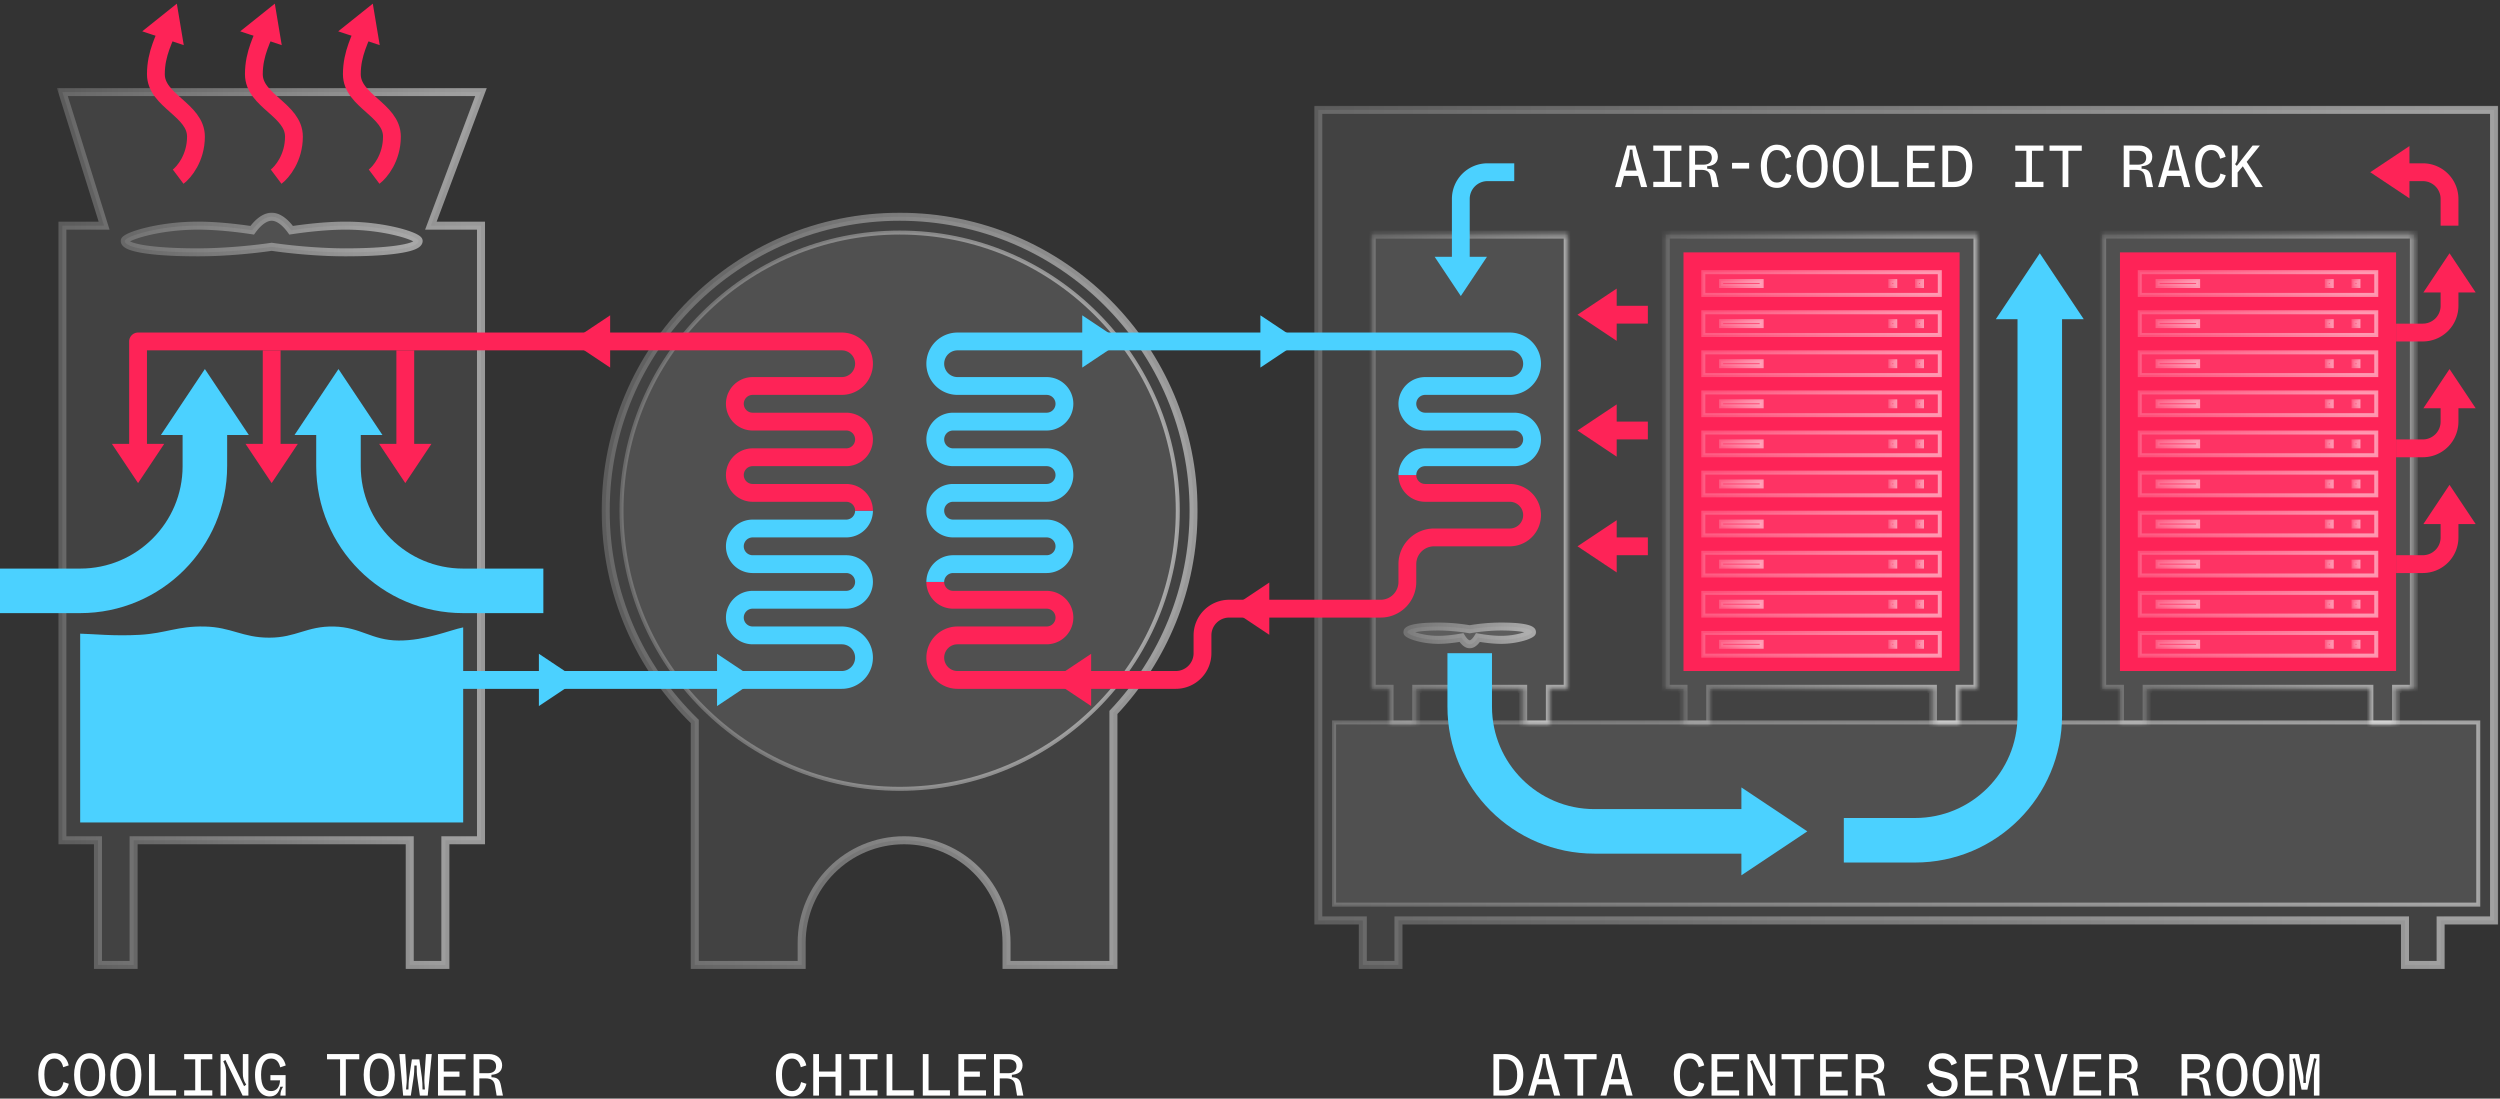 <svg xmlns="http://www.w3.org/2000/svg" width="421" height="185" fill="none"><rect width="100%" height="100%" fill="#333333" stroke="none"/><mask id="b" width="200" height="146" x="221" y="17.5" fill="#000" maskUnits="userSpaceOnUse"><path fill="#fff" d="M221 17.5h200v146H221z"/><path fill-rule="evenodd" d="M222 18.5h198V155h-9v7.5h-6V155H235.5v7.5h-6V155H222V18.5Z" clip-rule="evenodd"/></mask><path fill="#fff" fill-opacity=".075" fill-rule="evenodd" d="M222 18.5h198V155h-9v7.5h-6V155H235.5v7.5h-6V155H222V18.5Z" clip-rule="evenodd"/><path fill="url(#a)" d="M420 18.5h.675v-.675H420v.675Zm-198 0v-.675h-.675v.675H222ZM420 155v.675h.675V155H420Zm-9 0v-.675h-.675V155H411Zm0 7.5v.675h.675v-.675H411Zm-6 0h-.675v.675H405v-.675Zm0-7.5h.675v-.675H405V155Zm-169.5 0v-.675h-.675V155h.675Zm0 7.5v.675h.675v-.675h-.675Zm-6 0h-.675v.675h.675v-.675Zm0-7.5h.675v-.675h-.675V155Zm-7.5 0h-.675v.675H222V155ZM420 17.825H222v1.35h198v-1.35ZM420.675 155V18.5h-1.35V155h1.35Zm-9.675.675h9v-1.35h-9v1.35Zm-.675-.675v7.5h1.35V155h-1.35Zm.675 6.825h-6v1.35h6v-1.35Zm-5.325.675V155h-1.35v7.5h1.35ZM235.5 155.675H405v-1.35H235.5v1.35Zm.675 6.825V155h-1.35v7.5h1.35Zm-6.675.675h6v-1.35h-6v1.35Zm-.675-8.175v7.5h1.35V155h-1.35Zm-6.825.675h7.5v-1.35H222v1.35ZM221.325 18.5V155h1.35V18.5h-1.35Z" mask="url(#b)"/><path fill="#fff" fill-opacity=".075" stroke="url(#c)" stroke-width=".675" d="M224.663 121.663h192.675v30.675H224.663z"/><mask id="e" width="73" height="149" x="9.5" y="14.5" fill="#000" maskUnits="userSpaceOnUse"><path fill="#fff" d="M9.5 14.5h73v149h-73z"/><path fill-rule="evenodd" d="M72.563 38 81 15.5H10.5L17.531 38H10.5v103.5h6v21h6v-21H69v21h6v-21h6V38h-8.438Z" clip-rule="evenodd"/></mask><path fill="#fff" fill-opacity=".075" fill-rule="evenodd" d="M72.563 38 81 15.5H10.5L17.531 38H10.5v103.5h6v21h6v-21H69v21h6v-21h6V38h-8.438Z" clip-rule="evenodd"/><path fill="url(#d)" d="m81 15.5.632.237.342-.912H81v.675ZM72.562 38l-.632-.237-.342.912h.975V38ZM10.5 15.5v-.675h-.918l.274.876.644-.201ZM17.531 38v.675h.918l-.274-.876-.644.201ZM10.5 38v-.675h-.675V38h.675Zm0 103.5h-.675v.675h.675v-.675Zm6 0h.675v-.675H16.5v.675Zm0 21h-.675v.675h.675v-.675Zm6 0v.675h.675v-.675H22.5Zm0-21v-.675h-.675v.675h.675Zm46.5 0h.675v-.675H69v.675Zm0 21h-.675v.675H69v-.675Zm6 0v.675h.675v-.675H75Zm0-21v-.675h-.675v.675H75Zm6 0v.675h.675v-.675H81ZM81 38h.675v-.675H81V38Zm-.632-22.737-8.438 22.5 1.264.474 8.438-22.5-1.264-.474Zm-69.868.912H81v-1.35H10.5v1.35Zm7.675 21.624-7.03-22.5-1.29.402 7.032 22.5 1.288-.402Zm-7.675.876h7.031v-1.35H10.5v1.35Zm.675 102.825V38h-1.35v103.5h1.35Zm5.325-.675h-6v1.35h6v-1.35Zm.675 21.675v-21h-1.35v21h1.35Zm5.325-.675h-6v1.35h6v-1.35Zm-.675-20.325v21h1.35v-21h-1.35ZM69 140.825H22.5v1.35H69v-1.35Zm.675 21.675v-21h-1.35v21h1.35Zm5.325-.675h-6v1.35h6v-1.35Zm-.675-20.325v21h1.35v-21h-1.35Zm6.675-.675h-6v1.35h6v-1.35ZM80.325 38v103.5h1.35V38h-1.35Zm-7.763.675H81v-1.35h-8.438v1.35Z" mask="url(#e)"/><path fill="#fff" d="M9.16 184.64c-1.76 0-2.71-1.39-2.71-3.7 0-2.22 1.11-3.58 2.71-3.58 1.47 0 2.19 1.01 2.41 2.05l-.93.31c-.16-.7-.53-1.46-1.49-1.46-1.06 0-1.68.94-1.68 2.67 0 1.87.6 2.81 1.69 2.81.95 0 1.36-.72 1.53-1.52l.9.29c-.23.96-.89 2.13-2.43 2.13Zm5.946 0c-1.68 0-2.63-1.43-2.63-3.64 0-2.2.96-3.64 2.63-3.64s2.61 1.44 2.61 3.64c0 2.21-.94 3.64-2.61 3.64Zm-1.61-3.64c0 1.57.4 2.74 1.6 2.74 1.2 0 1.6-1.17 1.6-2.74 0-1.57-.4-2.74-1.6-2.74-1.2 0-1.6 1.17-1.6 2.74Zm7.706 3.64c-1.68 0-2.63-1.43-2.63-3.64 0-2.2.96-3.64 2.63-3.64s2.61 1.44 2.61 3.64c0 2.21-.94 3.64-2.61 3.64Zm-1.61-3.64c0 1.57.4 2.74 1.6 2.74 1.2 0 1.6-1.17 1.6-2.74 0-1.57-.4-2.74-1.6-2.74-1.2 0-1.6 1.17-1.6 2.74Zm5.496 3.5v-7h.97v6.1h3.6v.9h-4.57Zm5.926 0v-.89h1.86v-5.22h-1.86v-.89h4.74v.89h-1.93v5.22h1.93v.89h-4.74Zm6.127 0v-7h1.35l2.61 5.41.36-.25c-.46-.76-.57-1.14-.57-2.02v-3.14h.94v7h-.97l-2.9-6-.36.23c.35.7.48 1.23.48 2.16v3.61h-.94Zm8.276.14c-1.41 0-2.47-1.2-2.47-3.65 0-2.38 1.14-3.63 2.71-3.63s2.23 1.07 2.46 2.06l-.93.32c-.17-.76-.59-1.48-1.54-1.48-1.13 0-1.68 1.02-1.68 2.72 0 1.92.62 2.76 1.69 2.76.88 0 1.46-.64 1.5-1.81h-1.62v-.88h2.56v3.45h-.88c0-.64.17-1.01.45-1.49h-.46c-.24.96-.73 1.63-1.79 1.63Zm11.852-.14v-6.11h-2.2v-.89h5.43v.89h-2.26v6.11h-.97Zm6.606.14c-1.68 0-2.63-1.43-2.63-3.64 0-2.2.96-3.64 2.63-3.64s2.61 1.44 2.61 3.64c0 2.21-.94 3.64-2.61 3.64Zm-1.61-3.64c0 1.57.4 2.74 1.6 2.74 1.2 0 1.6-1.17 1.6-2.74 0-1.57-.4-2.74-1.6-2.74-1.2 0-1.6 1.17-1.6 2.74Zm5.626 3.5-.64-7h.99l.24 3.78c.05.78-.03 1.35-.1 2.18h.4c.01-.67.03-1.37.13-2.05l.45-3.01h1.26l.42 3.01c.09.68.11 1.38.11 2.05h.4c-.06-.83-.12-1.4-.07-2.18l.25-3.78h.98l-.68 7h-1.32l-.42-2.94c-.11-.74-.12-1.29-.12-2.13h-.39c-.02.82-.03 1.37-.15 2.13l-.45 2.94h-1.29Zm5.866 0v-7h4.65v.89h-3.68v2.05h2.65v.88h-2.65v2.29h3.68v.89h-4.65Zm5.996 0v-7h2.55c1.45 0 2.26.83 2.26 1.9 0 1.19-.95 1.54-1.8 1.59v.42c1.01.02 1.39.39 1.58 1.33l.35 1.76h-1.06l-.28-1.69c-.15-.89-.65-1.21-1.59-1.21h-1.04v2.9h-.97Zm.97-3.77h1.41c.84 0 1.41-.36 1.41-1.17 0-.83-.57-1.17-1.35-1.17h-1.47v2.34Zm52.651 3.91c-1.76 0-2.71-1.39-2.71-3.7 0-2.22 1.11-3.58 2.71-3.58 1.47 0 2.19 1.01 2.41 2.05l-.93.31c-.16-.7-.53-1.46-1.49-1.46-1.06 0-1.68.94-1.68 2.67 0 1.87.6 2.81 1.69 2.81.95 0 1.36-.72 1.53-1.52l.9.29c-.23.96-.89 2.13-2.43 2.13Zm3.576-.14v-7h.97v2.94h2.78v-2.94h.97v7h-.97v-3.17h-2.78v3.17h-.97Zm6.086 0v-.89h1.86v-5.22h-1.86v-.89h4.74v.89h-1.93v5.22h1.93v.89h-4.74Zm6.266 0v-7h.97v6.1h3.6v.9h-4.57Zm6.096 0v-7h.97v6.1h3.6v.9h-4.57Zm5.996 0v-7h4.65v.89h-3.68v2.05h2.65v.88h-2.65v2.29h3.68v.89h-4.65Zm5.996 0v-7h2.55c1.45 0 2.26.83 2.26 1.9 0 1.19-.95 1.54-1.8 1.59v.42c1.01.02 1.39.39 1.58 1.33l.35 1.76h-1.06l-.28-1.69c-.15-.89-.65-1.21-1.59-1.21h-1.04v2.9h-.97Zm.97-3.77h1.41c.84 0 1.41-.36 1.41-1.17 0-.83-.57-1.17-1.35-1.17h-1.47v2.34Zm83.135 3.77v-7h2c1.88 0 3.03 1.38 3.03 3.48 0 2.2-1.11 3.52-3.08 3.52h-1.95Zm.97-.89h.83c1.61 0 2.2-.94 2.2-2.63 0-1.57-.57-2.59-2.13-2.59h-.9v5.22Zm4.866.89 2.03-7h1.39l1.99 7h-1.03l-.5-1.88h-2.38l-.5 1.88h-1Zm1.74-2.77h1.91l-.49-1.86c-.13-.5-.2-.96-.24-1.67h-.43c-.04.71-.12 1.17-.25 1.67l-.5 1.86Zm6.566 2.77v-6.11h-2.2v-.89h5.43v.89h-2.26v6.11h-.97Zm3.886 0 2.03-7h1.39l1.99 7h-1.03l-.5-1.88h-2.38l-.5 1.88h-1Zm1.74-2.77h1.91l-.49-1.86c-.13-.5-.2-.96-.24-1.67h-.43c-.04.71-.12 1.17-.25 1.67l-.5 1.86Zm13.322 2.91c-1.76 0-2.71-1.39-2.71-3.7 0-2.22 1.11-3.58 2.71-3.58 1.47 0 2.19 1.01 2.41 2.05l-.93.31c-.16-.7-.53-1.46-1.49-1.46-1.06 0-1.68.94-1.68 2.67 0 1.87.6 2.81 1.69 2.81.95 0 1.36-.72 1.53-1.52l.9.29c-.23.96-.89 2.13-2.43 2.13Zm3.636-.14v-7h4.65v.89h-3.68v2.05h2.65v.88h-2.65v2.29h3.68v.89h-4.65Zm6.057 0v-7h1.35l2.61 5.41.36-.25c-.46-.76-.57-1.14-.57-2.02v-3.14h.94v7h-.97l-2.9-6-.36.23c.35.7.48 1.23.48 2.16v3.61h-.94Zm7.936 0v-6.11h-2.2v-.89h5.43v.89h-2.26v6.11h-.97Zm4.296 0v-7h4.65v.89h-3.68v2.05h2.65v.88h-2.65v2.29h3.68v.89h-4.65Zm5.996 0v-7h2.55c1.45 0 2.26.83 2.26 1.9 0 1.19-.95 1.54-1.8 1.59v.42c1.01.02 1.39.39 1.58 1.33l.35 1.76h-1.06l-.28-1.69c-.15-.89-.65-1.21-1.59-1.21h-1.04v2.9h-.97Zm.97-3.77h1.41c.84 0 1.41-.36 1.41-1.17 0-.83-.57-1.17-1.35-1.17h-1.47v2.34Zm13.712 3.91c-1.44 0-2.38-.84-2.71-1.94l.96-.44c.29 1.05.95 1.48 1.84 1.48.88 0 1.34-.4 1.37-1.09.03-.59-.24-.95-1.23-1.16l-.83-.18c-1.13-.25-1.79-.78-1.79-1.92 0-1.08.86-2.03 2.33-2.03 1.29 0 2.15.72 2.41 1.65l-.92.4c-.2-.63-.63-1.14-1.57-1.14-.91 0-1.27.53-1.27 1.05 0 .56.27.84 1.13 1.03l.8.18c1.39.31 1.96.98 1.96 2.01 0 1.11-.77 2.1-2.48 2.1Zm3.706-.14v-7h4.65v.89h-3.68v2.05h2.65v.88h-2.65v2.29h3.68v.89h-4.65Zm5.996 0v-7h2.55c1.45 0 2.26.83 2.26 1.9 0 1.19-.95 1.54-1.8 1.59v.42c1.01.02 1.39.39 1.58 1.33l.35 1.76h-1.06l-.28-1.69c-.15-.89-.65-1.21-1.59-1.21h-1.04v2.9h-.97Zm.97-3.77h1.41c.84 0 1.41-.36 1.41-1.17 0-.83-.57-1.17-1.35-1.17h-1.47v2.34Zm6.776 3.77-2.06-7h1.08l1.31 4.73c.17.63.18.98.2 1.47h.41c.02-.5.09-1.03.26-1.64l1.31-4.56h1.05l-2.08 7h-1.48Zm4.546 0v-7h4.65v.89h-3.68v2.05h2.65v.88h-2.65v2.29h3.68v.89h-4.65Zm5.997 0v-7h2.55c1.45 0 2.26.83 2.26 1.9 0 1.19-.95 1.54-1.8 1.59v.42c1.01.02 1.39.39 1.58 1.33l.35 1.76h-1.06l-.28-1.69c-.15-.89-.65-1.21-1.59-1.21h-1.04v2.9h-.97Zm.97-3.77h1.41c.84 0 1.41-.36 1.41-1.17 0-.83-.57-1.17-1.35-1.17h-1.47v2.34Zm11.222 3.77v-7h2.55c1.45 0 2.26.83 2.26 1.9 0 1.19-.95 1.54-1.8 1.59v.42c1.01.02 1.39.39 1.58 1.33l.35 1.76h-1.06l-.28-1.69c-.15-.89-.65-1.21-1.59-1.21h-1.04v2.9h-.97Zm.97-3.77h1.41c.84 0 1.41-.36 1.41-1.17 0-.83-.57-1.17-1.35-1.17h-1.47v2.34Zm7.536 3.91c-1.68 0-2.63-1.43-2.63-3.64 0-2.2.96-3.64 2.63-3.64s2.61 1.44 2.61 3.64c0 2.21-.94 3.64-2.61 3.64Zm-1.61-3.64c0 1.57.4 2.74 1.6 2.74 1.2 0 1.6-1.17 1.6-2.74 0-1.57-.4-2.74-1.6-2.74-1.2 0-1.6 1.17-1.6 2.74Zm7.706 3.64c-1.68 0-2.63-1.43-2.63-3.64 0-2.2.96-3.64 2.63-3.64s2.61 1.44 2.61 3.64c0 2.21-.94 3.64-2.61 3.64Zm-1.61-3.64c0 1.57.4 2.74 1.6 2.74 1.2 0 1.6-1.17 1.6-2.74 0-1.57-.4-2.74-1.6-2.74-1.2 0-1.6 1.17-1.6 2.74Zm5.176 3.5v-7h1.59l.67 3.15c.14.67.11 1.06.08 1.71h.43c-.02-.66-.06-1.02.08-1.71l.63-3.15h1.57v7h-.93v-3.63c.02-1.06.26-1.89.45-2.56l-.42-.11-1.13 5.3h-.98l-1.1-5.3-.41.12c.19.66.41 1.49.41 2.55v3.63h-.94Zm-113.564-153 2.03-7h1.39l1.99 7h-1.03l-.5-1.88h-2.38l-.5 1.88h-1Zm1.74-2.77h1.91l-.49-1.86c-.13-.5-.2-.96-.24-1.67h-.43c-.04.71-.12 1.17-.25 1.67l-.5 1.86Zm4.696 2.77v-.89h1.86v-5.22h-1.86v-.89h4.74v.89h-1.93v5.22h1.93v.89h-4.74Zm6.066 0v-7h2.55c1.45 0 2.26.83 2.26 1.9 0 1.19-.95 1.54-1.8 1.59v.42c1.01.02 1.39.39 1.58 1.33l.35 1.76h-1.06l-.28-1.69c-.15-.89-.65-1.21-1.59-1.21h-1.04v2.9h-.97Zm.97-3.77h1.41c.84 0 1.41-.36 1.41-1.17 0-.83-.57-1.17-1.35-1.17h-1.47v2.34Zm6.226.66v-.97h2.88v.97h-2.88Zm7.557 3.25c-1.76 0-2.71-1.39-2.71-3.7 0-2.22 1.11-3.58 2.71-3.58 1.47 0 2.19 1.01 2.41 2.05l-.93.31c-.16-.7-.53-1.46-1.49-1.46-1.06 0-1.68.94-1.68 2.67 0 1.87.6 2.81 1.69 2.81.95 0 1.36-.72 1.53-1.52l.9.29c-.23.96-.89 2.13-2.43 2.13Zm5.946 0c-1.68 0-2.63-1.43-2.63-3.64 0-2.2.96-3.64 2.63-3.64s2.61 1.44 2.61 3.64c0 2.21-.94 3.64-2.61 3.64Zm-1.61-3.64c0 1.57.4 2.74 1.6 2.74 1.2 0 1.6-1.17 1.6-2.74 0-1.57-.4-2.74-1.6-2.74-1.2 0-1.6 1.17-1.6 2.74Zm7.706 3.64c-1.68 0-2.63-1.43-2.63-3.64 0-2.2.96-3.64 2.63-3.64s2.61 1.44 2.61 3.64c0 2.21-.94 3.64-2.61 3.64Zm-1.61-3.64c0 1.57.4 2.74 1.6 2.74 1.2 0 1.6-1.17 1.6-2.74 0-1.57-.4-2.74-1.6-2.74-1.2 0-1.6 1.17-1.6 2.74Zm5.496 3.5v-7h.97v6.1h3.6v.9h-4.57Zm5.996 0v-7h4.65v.89h-3.68v2.05h2.65v.88h-2.65v2.29h3.68v.89h-4.65Zm5.946 0v-7h2c1.88 0 3.03 1.38 3.03 3.48 0 2.2-1.11 3.52-3.08 3.52h-1.95Zm.97-.89h.83c1.61 0 2.2-.94 2.2-2.63 0-1.57-.57-2.59-2.13-2.59h-.9v5.22Zm11.302.89v-.89h1.86v-5.22h-1.86v-.89h4.74v.89h-1.93v5.22h1.93v.89h-4.74Zm7.966 0v-6.11h-2.2v-.89h5.43v.89h-2.26v6.11h-.97Zm10.292 0v-7h2.55c1.45 0 2.26.83 2.26 1.9 0 1.19-.95 1.54-1.8 1.59v.42c1.01.02 1.39.39 1.58 1.33l.35 1.76h-1.06l-.28-1.69c-.15-.89-.65-1.21-1.59-1.21h-1.04v2.9h-.97Zm.97-3.77h1.41c.84 0 1.41-.36 1.41-1.17 0-.83-.57-1.17-1.35-1.17h-1.47v2.34Zm4.817 3.77 2.03-7h1.39l1.99 7h-1.03l-.5-1.88h-2.38l-.5 1.88h-1Zm1.74-2.77h1.91l-.49-1.86c-.13-.5-.2-.96-.24-1.67h-.43c-.04.71-.12 1.17-.25 1.67l-.5 1.86Zm7.226 2.91c-1.76 0-2.71-1.39-2.71-3.7 0-2.22 1.11-3.58 2.71-3.58 1.47 0 2.19 1.01 2.41 2.05l-.93.31c-.16-.7-.53-1.46-1.49-1.46-1.06 0-1.68.94-1.68 2.67 0 1.87.6 2.81 1.69 2.81.95 0 1.36-.72 1.53-1.52l.9.29c-.23.96-.89 2.13-2.43 2.13Zm3.456-.14v-7h.97v1.62c0 .82-.14 1.18-.43 1.52l.3.29 2.66-3.43h1.23l-2.23 2.75 2.73 4.25h-1.21l-2.17-3.5-.88 1.04v2.46h-.97Z"/><path fill="#4BD1FF" d="M78 138.5H13.5v-31.791c2.098.04 5.704.444 10.07.193 4.366-.251 6.35-1.496 10.886-1.396 4.536.1 6.35 1.878 10.886 1.878 4.535 0 6.35-1.978 10.886-1.878 4.536.1 6.35 2.329 10.885 2.359 4.537.03 8.619-1.754 10.886-2.215v14.295L78 138.5Z"/><mask id="g" width="52" height="8" x="20" y="35.5" fill="#000" maskUnits="userSpaceOnUse"><path fill="#fff" d="M20 35.5h52v8H20z"/><path fill-rule="evenodd" d="M42.472 38.777c.64-.888 1.869-2.277 3.278-2.277 1.41 0 2.637 1.39 3.278 2.277 2.902-.441 6.256-.777 9.148-.777 6.806 0 12.324 1.861 12.324 2.571 0 1.286-5.518 1.929-12.324 1.929-4.078 0-9.074-.437-12.426-.94-3.352.503-8.348.94-12.426.94C26.518 42.5 21 41.857 21 40.571 21 39.861 26.518 38 33.324 38c2.892 0 6.246.336 9.148.777Z" clip-rule="evenodd"/></mask><path fill="#fff" fill-opacity=".075" fill-rule="evenodd" d="M42.472 38.777c.64-.888 1.869-2.277 3.278-2.277 1.41 0 2.637 1.39 3.278 2.277 2.902-.441 6.256-.777 9.148-.777 6.806 0 12.324 1.861 12.324 2.571 0 1.286-5.518 1.929-12.324 1.929-4.078 0-9.074-.437-12.426-.94-3.352.503-8.348.94-12.426.94C26.518 42.5 21 41.857 21 40.571 21 39.861 26.518 38 33.324 38c2.892 0 6.246.336 9.148.777Z" clip-rule="evenodd"/><path fill="url(#f)" d="m42.472 38.777-.101.667.407.062.242-.334-.548-.395Zm6.556 0-.548.395.242.334.407-.062-.101-.667Zm-3.278 2.782.1-.667-.1-.015-.1.015.1.667Zm-2.73-2.387c.302-.42.73-.937 1.229-1.343.507-.412 1.018-.654 1.501-.654v-1.35c-.926 0-1.733.453-2.353.957-.627.51-1.134 1.132-1.472 1.6l1.095.79Zm2.73-1.997c.483 0 .994.242 1.501.654.5.406.927.924 1.23 1.343l1.094-.79c-.338-.468-.845-1.09-1.472-1.6-.62-.504-1.427-.957-2.353-.957v1.35Zm3.38 2.27c2.88-.439 6.199-.77 9.046-.77v-1.35c-2.937 0-6.327.34-9.25.784l.203 1.335Zm9.046-.77c3.345 0 6.371.458 8.552 1 1.092.27 1.955.56 2.532.813.292.128.485.237.594.316.055.04.065.055.055.043-.004-.005-.084-.103-.084-.276h1.35a.911.911 0 0 0-.211-.567 1.622 1.622 0 0 0-.319-.294 4.705 4.705 0 0 0-.842-.458c-.67-.295-1.612-.605-2.75-.888-2.28-.566-5.416-1.039-8.877-1.039v1.35Zm11.649 1.896c0-.107.064-.127-.014-.06-.082.07-.244.167-.523.275-.552.213-1.395.405-2.494.564-2.185.315-5.23.475-8.618.475v1.35c3.418 0 6.535-.161 8.81-.489 1.132-.163 2.094-.373 2.789-.641.345-.134.667-.297.914-.509.25-.214.486-.536.486-.965h-1.35Zm-11.65 1.254c-4.04 0-9.002-.434-12.325-.933l-.2 1.335c3.38.508 8.411.948 12.526.948v-1.35Zm-12.525-.933c-3.323.499-8.286.933-12.326.933v1.35c4.115 0 9.145-.44 12.526-.948l-.2-1.335Zm-12.326.933c-3.388 0-6.433-.16-8.618-.475-1.099-.159-1.942-.35-2.494-.564-.279-.108-.441-.206-.523-.275-.078-.067-.014-.047-.014.06h-1.35c0 .429.236.75.486.965.247.212.57.375.914.509.695.268 1.657.478 2.788.641 2.276.328 5.393.489 8.811.489v-1.35Zm-11.649-1.254c0 .173-.08.27-.084.276-.01.012 0-.003.055-.043.109-.079.302-.188.594-.316.577-.254 1.44-.542 2.533-.813 2.18-.542 5.206-1 8.551-1v-1.35c-3.46 0-6.597.473-8.877 1.04-1.138.282-2.08.592-2.75.887-.332.146-.623.3-.842.458a1.622 1.622 0 0 0-.319.294.911.911 0 0 0-.211.567h1.35Zm11.65-1.896c2.846 0 6.164.331 9.046.77l.203-1.336c-2.923-.444-6.313-.784-9.25-.784v1.35Z" mask="url(#g)"/><mask id="i" fill="#fff"><path fill-rule="evenodd" d="M231 39.5h33V116h-3v6h-4.5v-6h-18v6H234v-6h-3V39.5Z" clip-rule="evenodd"/></mask><path fill="#fff" fill-opacity=".075" fill-rule="evenodd" d="M231 39.5h33V116h-3v6h-4.5v-6h-18v6H234v-6h-3V39.5Z" clip-rule="evenodd"/><path fill="url(#h)" d="M264 39.5h.675v-.675H264v.675Zm-33 0v-.675h-.675v.675H231Zm33 76.5v.675h.675V116H264Zm-3 0v-.675h-.675V116H261Zm0 6v.675h.675V122H261Zm-4.5 0h-.675v.675h.675V122Zm0-6h.675v-.675h-.675V116Zm-18 0v-.675h-.675V116h.675Zm0 6v.675h.675V122h-.675Zm-4.5 0h-.675v.675H234V122Zm0-6h.675v-.675H234V116Zm-3 0h-.675v.675H231V116Zm33-77.175h-33v1.35h33v-1.35Zm.675 77.175V39.5h-1.35V116h1.35Zm-3.675.675h3v-1.35h-3v1.35Zm-.675-.675v6h1.35v-6h-1.35Zm.675 5.325h-4.5v1.35h4.5v-1.35Zm-3.825.675v-6h-1.35v6h1.35Zm-18.675-5.325h18v-1.35h-18v1.35Zm.675 5.325v-6h-1.35v6h1.35Zm-5.175.675h4.5v-1.35H234v1.35Zm-.675-6.675v6h1.35v-6h-1.35Zm-2.325.675h3v-1.35h-3v1.35Zm-.675-77.175V116h1.35V39.5h-1.35Z" mask="url(#i)"/><mask id="k" width="101" height="128" x="101" y="35.5" fill="#000" maskUnits="userSpaceOnUse"><path fill="#fff" d="M101 35.5h101v128H101z"/><path fill-rule="evenodd" d="M187.5 119.974C195.869 111.109 201 99.154 201 86c0-27.338-22.162-49.5-49.5-49.5S102 58.662 102 86c0 13.922 5.748 26.503 15 35.497V162.5h18v-3.75c0-9.527 7.723-17.25 17.25-17.25 9.527 0 17.25 7.723 17.25 17.25v3.75h18v-42.526Z" clip-rule="evenodd"/></mask><path fill="#fff" fill-opacity=".075" fill-rule="evenodd" d="M187.5 119.974C195.869 111.109 201 99.154 201 86c0-27.338-22.162-49.5-49.5-49.5S102 58.662 102 86c0 13.922 5.748 26.503 15 35.497V162.5h18v-3.75c0-9.527 7.723-17.25 17.25-17.25 9.527 0 17.25 7.723 17.25 17.25v3.75h18v-42.526Z" clip-rule="evenodd"/><path fill="url(#j)" d="m187.5 119.974-.491-.463-.184.195v.268h.675Zm-70.5 1.523h.675v-.286l-.205-.198-.47.484Zm0 41.003h-.675v.675H117v-.675Zm18 0v.675h.675v-.675H135Zm34.5 0h-.675v.675h.675v-.675Zm18 0v.675h.675v-.675h-.675ZM200.325 86c0 12.975-5.06 24.766-13.316 33.511l.982.927c8.483-8.986 13.684-21.105 13.684-34.438h-1.35ZM151.5 37.175c26.965 0 48.825 21.86 48.825 48.825h1.35c0-27.71-22.464-50.175-50.175-50.175v1.35ZM102.675 86c0-26.965 21.86-48.825 48.825-48.825v-1.35c-27.711 0-50.175 22.464-50.175 50.175h1.35Zm14.795 35.013c-9.126-8.873-14.795-21.28-14.795-35.013h-1.35c0 14.112 5.827 26.865 15.205 35.981l.94-.968Zm-1.145.484V162.5h1.35v-41.003h-1.35Zm.675 41.678h18v-1.35h-18v1.35Zm18.675-.675v-3.75h-1.35v3.75h1.35Zm0-3.75c0-9.154 7.421-16.575 16.575-16.575v-1.35c-9.9 0-17.925 8.025-17.925 17.925h1.35Zm16.575-16.575c9.154 0 16.575 7.421 16.575 16.575h1.35c0-9.9-8.025-17.925-17.925-17.925v1.35Zm16.575 16.575v3.75h1.35v-3.75h-1.35Zm.675 4.425h18v-1.35h-18v1.35Zm18.675-.675v-42.526h-1.35V162.5h1.35Z" mask="url(#k)"/><circle cx="151.5" cy="86" r="46.837" fill="#fff" fill-opacity=".075" stroke="url(#l)" stroke-width=".675"/><path fill="#FE2357" stroke="#FE2357" stroke-width="1.5" d="M30 6.5 25.5 5l3.75-3L30 6.5Z"/><path stroke="#FE2357" stroke-linejoin="round" stroke-width="3" d="M30 29.75c1-.75 3-3.15 3-6.75 0-4.5-6.75-5.999-6.75-10.499 0-3.6 1.5-6 2.25-8.25"/><path fill="#FE2357" stroke="#FE2357" stroke-width="1.5" d="M46.5 6.5 42 5l3.75-3 .75 4.5Z"/><path stroke="#FE2357" stroke-linejoin="round" stroke-width="3" d="M46.5 29.75c1-.75 3-3.15 3-6.75 0-4.5-6.75-5.999-6.75-10.499 0-3.6 1.5-6 2.25-8.25"/><path fill="#FE2357" stroke="#FE2357" stroke-width="1.5" d="M63 6.5 58.5 5l3.75-3L63 6.5Z"/><path stroke="#FE2357" stroke-linejoin="round" stroke-width="3" d="M63 29.75c1-.75 3-3.15 3-6.75 0-4.5-6.75-5.999-6.75-10.499 0-3.6 1.5-6 2.25-8.25"/><path fill="#4BD1FF" stroke="#4BD1FF" stroke-width="1.5" d="M91.5 117.5v-6l4.5 3-4.5 3Zm30 0v-6l4.5 3-4.5 3Zm61.5-57v-6l4.5 3-4.5 3Zm30 0v-6l4.5 3-4.5 3Z"/><path stroke="#4BD1FF" stroke-linejoin="round" stroke-width="3" d="M77.25 114.5h64.5a3.75 3.75 0 0 0 0-7.5h-15a3 3 0 1 1 0-6h15.75a3 3 0 1 0 0-6h-15.75a3 3 0 1 1 0-6h15.75a3 3 0 0 0 3-3"/><path stroke="#FE2357" stroke-linejoin="round" stroke-width="3" d="M145.501 86a3 3 0 0 0-3-3h-15.75a3 3 0 1 1 0-6h15.75a3 3 0 0 0 0-6h-15.75a3 3 0 1 1 0-6h15a3.75 3.75 0 0 0 0-7.5H23.25v21M157.5 98a3 3 0 0 0 3 3h15.75a3 3 0 1 1 0 6h-15a3.75 3.75 0 0 0 0 7.5H198a4.5 4.5 0 0 0 4.5-4.5v-3a4.5 4.5 0 0 1 4.5-4.5h25.5A4.5 4.5 0 0 0 237 98v-3a4.5 4.5 0 0 1 4.5-4.5h12.75a3.75 3.75 0 0 0 0-7.5H240a3 3 0 0 1-3-3"/><path stroke="#4BD1FF" stroke-linejoin="round" stroke-width="3" d="M237 80a3 3 0 0 1 3-3h15a3 3 0 1 0 0-6h-15a3 3 0 1 1 0-6h14.25a3.75 3.75 0 0 0 0-7.5h-93a3.75 3.75 0 0 0 0 7.5h15a3 3 0 0 1 0 6H160.5a3 3 0 1 0 0 6h15.75a3 3 0 0 1 0 6H160.5a3 3 0 1 0 0 6h15.75a3 3 0 0 1 0 6H160.5a3 3 0 0 0-3 3"/><path fill="#FE2357" stroke="#FE2357" stroke-width="1.5" d="M102 60.5v-6l-4.5 3 4.5 3Zm81 57v-6l-4.5 3 4.5 3Zm30-12v-6l-4.5 3 4.5 3Zm-186.75-30h-6l3 4.5 3-4.5Z"/><mask id="n" width="23" height="5" x="236" y="104.5" fill="#000" maskUnits="userSpaceOnUse"><path fill="#fff" d="M236 104.5h23v5h-23z"/><path fill-rule="evenodd" d="M246.11 107.362c.271.443.792 1.138 1.39 1.138.598 0 1.119-.695 1.391-1.138 1.231.22 2.654.388 3.88.388 2.888 0 5.229-.931 5.229-1.286 0-.643-2.341-.964-5.229-.964-1.729 0-3.849.219-5.271.47-1.422-.251-3.542-.47-5.271-.47-2.888 0-5.229.321-5.229.964 0 .355 2.341 1.286 5.229 1.286 1.226 0 2.649-.168 3.881-.388Z" clip-rule="evenodd"/></mask><path fill="#fff" fill-opacity=".075" fill-rule="evenodd" d="M246.11 107.362c.271.443.792 1.138 1.39 1.138.598 0 1.119-.695 1.391-1.138 1.231.22 2.654.388 3.88.388 2.888 0 5.229-.931 5.229-1.286 0-.643-2.341-.964-5.229-.964-1.729 0-3.849.219-5.271.47-1.422-.251-3.542-.47-5.271-.47-2.888 0-5.229.321-5.229.964 0 .355 2.341 1.286 5.229 1.286 1.226 0 2.649-.168 3.881-.388Z" clip-rule="evenodd"/><path fill="url(#m)" d="m246.11 107.362-.119-.665.453-.081.241.393-.575.353Zm2.781 0-.576-.353.241-.393.454.081-.119.665Zm-1.391-1.392.118.665-.118.021-.118-.021.118-.665Zm-.815 1.039c.122.199.285.429.465.601.193.185.311.215.35.215v1.35c-.559 0-1-.318-1.285-.591a4.444 4.444 0 0 1-.681-.87l1.151-.705Zm.815.816c.039 0 .157-.03.35-.215.18-.172.343-.402.465-.601l1.151.705c-.15.245-.383.584-.681.87-.285.273-.726.591-1.285.591v-1.35Zm1.51-1.128c1.207.216 2.588.378 3.761.378v1.35c-1.279 0-2.744-.174-3.999-.399l.238-1.329Zm3.761.378c1.376 0 2.619-.222 3.508-.483a5.74 5.74 0 0 0 .999-.376 1.15 1.15 0 0 0 .178-.108c.007-.006-.014.01-.042.05a.555.555 0 0 0-.089.306h1.35a.81.81 0 0 1-.143.452 1.148 1.148 0 0 1-.2.219 2.353 2.353 0 0 1-.432.279 7.07 7.07 0 0 1-1.242.474 14.172 14.172 0 0 1-3.887.537v-1.35Zm4.554-.611c0 .145.072.232.089.249.01.011-.011-.014-.105-.056-.185-.085-.5-.174-.953-.25-.894-.152-2.158-.232-3.585-.232v-1.35c1.462 0 2.811.081 3.811.251.493.083.943.196 1.287.352.171.078.355.184.504.335a.993.993 0 0 1 .302.701h-1.35Zm-4.554-.289c-1.685 0-3.765.214-5.153.46l-.236-1.329c1.456-.258 3.616-.481 5.389-.481v1.35Zm-5.389.46c-1.388-.246-3.468-.46-5.153-.46v-1.35c1.773 0 3.933.223 5.389.481l-.236 1.329Zm-5.153-.46c-1.427 0-2.691.08-3.585.232-.453.076-.768.165-.953.25-.094.042-.115.067-.105.056a.366.366 0 0 0 .089-.249h-1.35c0-.306.145-.542.302-.701.149-.151.333-.257.504-.335.344-.156.794-.269 1.287-.352 1-.17 2.349-.251 3.811-.251v1.35Zm-4.554.289a.555.555 0 0 0-.089-.306c-.028-.04-.049-.056-.042-.05.015.012.068.051.178.108.213.111.552.246.999.376.889.261 2.132.483 3.508.483v1.35c-1.513 0-2.884-.243-3.887-.537a7.07 7.07 0 0 1-1.242-.474 2.353 2.353 0 0 1-.432-.279 1.148 1.148 0 0 1-.2-.219.81.81 0 0 1-.143-.452h1.35Zm4.554.611c1.173 0 2.554-.162 3.762-.378l.238 1.329c-1.255.225-2.721.399-4 .399v-1.35Z" mask="url(#n)"/><path fill="#FE2357" stroke="#FE2357" stroke-width="1.5" d="M48.75 75.5h-6l3 4.5 3-4.5Z"/><path stroke="#FE2357" stroke-linejoin="round" stroke-width="3" d="M45.75 59v19.5"/><path fill="#FE2357" stroke="#FE2357" stroke-width="1.5" d="M71.25 75.5h-6l3 4.5 3-4.5Z"/><path stroke="#FE2357" stroke-linejoin="round" stroke-width="3" d="M68.25 59v19.5"/><path fill="#FE2357" stroke="#FE2357" stroke-width="1.5" d="M271.5 95v-6l-4.5 3 4.5 3Z"/><path stroke="#FE2357" stroke-linejoin="round" stroke-width="3" d="M277.5 92h-9"/><path fill="#FE2357" stroke="#FE2357" stroke-width="1.5" d="M271.5 75.5v-6l-4.5 3 4.5 3Z"/><path stroke="#FE2357" stroke-linejoin="round" stroke-width="3" d="M277.5 72.5h-9"/><path fill="#FE2357" stroke="#FE2357" stroke-width="1.5" d="M271.5 56v-6l-4.5 3 4.5 3Z"/><path stroke="#FE2357" stroke-linejoin="round" stroke-width="3" d="M277.5 53h-9"/><path fill="#4BD1FF" stroke="#4BD1FF" stroke-width="1.5" d="M294 134.002v12l9-6-9-6Z"/><path stroke="#4BD1FF" stroke-width="7.5" d="M295.5 140.002h-27c-11.598 0-21-9.402-21-21v-9"/><path fill="#4BD1FF" stroke="#4BD1FF" stroke-width="1.5" d="M337.5 53h12l-6-9-6 9Z"/><path stroke="#4BD1FF" stroke-width="7.5" d="M343.5 53v67.5c0 11.598-9.402 21-21 21h-12"/><mask id="p" fill="#fff"><path fill-rule="evenodd" d="M354 39.5h52.5V116h-3v6H399v-6h-37.5v6H357v-6h-3V39.5Z" clip-rule="evenodd"/></mask><path fill="#fff" fill-opacity=".075" fill-rule="evenodd" d="M354 39.5h52.5V116h-3v6H399v-6h-37.5v6H357v-6h-3V39.5Z" clip-rule="evenodd"/><path fill="url(#o)" d="M406.5 39.5h.675v-.675h-.675v.675Zm-52.5 0v-.675h-.675v.675H354Zm52.5 76.5v.675h.675V116h-.675Zm-3 0v-.675h-.675V116h.675Zm0 6v.675h.675V122h-.675Zm-4.5 0h-.675v.675H399V122Zm0-6h.675v-.675H399V116Zm-37.5 0v-.675h-.675V116h.675Zm0 6v.675h.675V122h-.675Zm-4.5 0h-.675v.675H357V122Zm0-6h.675v-.675H357V116Zm-3 0h-.675v.675H354V116Zm52.5-77.175H354v1.35h52.5v-1.35Zm.675 77.175V39.5h-1.35V116h1.35Zm-3.675.675h3v-1.35h-3v1.35Zm-.675-.675v6h1.35v-6h-1.35Zm.675 5.325H399v1.35h4.5v-1.35Zm-3.825.675v-6h-1.35v6h1.35Zm-38.175-5.325H399v-1.35h-37.5v1.35Zm.675 5.325v-6h-1.35v6h1.35Zm-5.175.675h4.5v-1.35H357v1.35Zm-.675-6.675v6h1.35v-6h-1.35Zm-2.325.675h3v-1.35h-3v1.35Zm-.675-77.175V116h1.35V39.5h-1.35Z" mask="url(#p)"/><path fill="#FE2357" d="M357 42.5h46.5V113H357z"/><path fill="#fff" fill-opacity=".075" stroke="url(#q)" stroke-width=".675" d="M360.337 45.837h39.825v3.825h-39.825z"/><path fill="#fff" fill-opacity=".075" stroke="url(#r)" stroke-width=".675" d="M363.337 47.337h6.825v.825h-6.825z"/><path fill="#fff" fill-opacity=".075" stroke="url(#s)" stroke-width=".675" d="M391.837 47.337h.825v.825h-.825z"/><path fill="#fff" fill-opacity=".075" stroke="url(#t)" stroke-width=".675" d="M396.337 47.337h.825v.825h-.825z"/><path fill="#fff" fill-opacity=".075" stroke="url(#u)" stroke-width=".675" d="M360.337 52.587h39.825v3.825h-39.825z"/><path fill="#fff" fill-opacity=".075" stroke="url(#v)" stroke-width=".675" d="M363.337 54.087h6.825v.825h-6.825z"/><path fill="#fff" fill-opacity=".075" stroke="url(#w)" stroke-width=".675" d="M391.837 54.087h.825v.825h-.825z"/><path fill="#fff" fill-opacity=".075" stroke="url(#x)" stroke-width=".675" d="M396.337 54.087h.825v.825h-.825z"/><path fill="#fff" fill-opacity=".075" stroke="url(#y)" stroke-width=".675" d="M360.337 59.337h39.825v3.825h-39.825z"/><path fill="#fff" fill-opacity=".075" stroke="url(#z)" stroke-width=".675" d="M363.337 60.837h6.825v.825h-6.825z"/><path fill="#fff" fill-opacity=".075" stroke="url(#A)" stroke-width=".675" d="M391.837 60.837h.825v.825h-.825z"/><path fill="#fff" fill-opacity=".075" stroke="url(#B)" stroke-width=".675" d="M396.337 60.837h.825v.825h-.825z"/><path fill="#fff" fill-opacity=".075" stroke="url(#C)" stroke-width=".675" d="M360.337 66.088h39.825v3.825h-39.825z"/><path fill="#fff" fill-opacity=".075" stroke="url(#D)" stroke-width=".675" d="M363.337 67.588h6.825v.825h-6.825z"/><path fill="#fff" fill-opacity=".075" stroke="url(#E)" stroke-width=".675" d="M391.837 67.588h.825v.825h-.825z"/><path fill="#fff" fill-opacity=".075" stroke="url(#F)" stroke-width=".675" d="M396.337 67.588h.825v.825h-.825z"/><path fill="#fff" fill-opacity=".075" stroke="url(#G)" stroke-width=".675" d="M360.337 72.838h39.825v3.825h-39.825z"/><path fill="#fff" fill-opacity=".075" stroke="url(#H)" stroke-width=".675" d="M363.337 74.338h6.825v.825h-6.825z"/><path fill="#fff" fill-opacity=".075" stroke="url(#I)" stroke-width=".675" d="M391.837 74.338h.825v.825h-.825z"/><path fill="#fff" fill-opacity=".075" stroke="url(#J)" stroke-width=".675" d="M396.337 74.338h.825v.825h-.825z"/><path fill="#fff" fill-opacity=".075" stroke="url(#K)" stroke-width=".675" d="M360.337 79.588h39.825v3.825h-39.825z"/><path fill="#fff" fill-opacity=".075" stroke="url(#L)" stroke-width=".675" d="M363.337 81.088h6.825v.825h-6.825z"/><path fill="#fff" fill-opacity=".075" stroke="url(#M)" stroke-width=".675" d="M391.837 81.088h.825v.825h-.825z"/><path fill="#fff" fill-opacity=".075" stroke="url(#N)" stroke-width=".675" d="M396.337 81.088h.825v.825h-.825z"/><path fill="#fff" fill-opacity=".075" stroke="url(#O)" stroke-width=".675" d="M360.337 86.338h39.825v3.825h-39.825z"/><path fill="#fff" fill-opacity=".075" stroke="url(#P)" stroke-width=".675" d="M363.337 87.838h6.825v.825h-6.825z"/><path fill="#fff" fill-opacity=".075" stroke="url(#Q)" stroke-width=".675" d="M391.837 87.838h.825v.825h-.825z"/><path fill="#fff" fill-opacity=".075" stroke="url(#R)" stroke-width=".675" d="M396.337 87.838h.825v.825h-.825z"/><path fill="#fff" fill-opacity=".075" stroke="url(#S)" stroke-width=".675" d="M360.337 93.088h39.825v3.825h-39.825z"/><path fill="#fff" fill-opacity=".075" stroke="url(#T)" stroke-width=".675" d="M363.337 94.588h6.825v.825h-6.825z"/><path fill="#fff" fill-opacity=".075" stroke="url(#U)" stroke-width=".675" d="M391.837 94.588h.825v.825h-.825z"/><path fill="#fff" fill-opacity=".075" stroke="url(#V)" stroke-width=".675" d="M396.337 94.588h.825v.825h-.825z"/><path fill="#fff" fill-opacity=".075" stroke="url(#W)" stroke-width=".675" d="M360.337 99.838h39.825v3.825h-39.825z"/><path fill="#fff" fill-opacity=".075" stroke="url(#X)" stroke-width=".675" d="M363.337 101.337h6.825v.825h-6.825z"/><path fill="#fff" fill-opacity=".075" stroke="url(#Y)" stroke-width=".675" d="M391.837 101.337h.825v.825h-.825z"/><path fill="#fff" fill-opacity=".075" stroke="url(#Z)" stroke-width=".675" d="M396.337 101.337h.825v.825h-.825z"/><path fill="#fff" fill-opacity=".075" stroke="url(#aa)" stroke-width=".675" d="M360.337 106.587h39.825v3.825h-39.825z"/><path fill="#fff" fill-opacity=".075" stroke="url(#ab)" stroke-width=".675" d="M363.337 108.087h6.825v.825h-6.825z"/><path fill="#fff" fill-opacity=".075" stroke="url(#ac)" stroke-width=".675" d="M391.837 108.087h.825v.825h-.825z"/><path fill="#fff" fill-opacity=".075" stroke="url(#ad)" stroke-width=".675" d="M396.337 108.087h.825v.825h-.825z"/><mask id="af" fill="#fff"><path fill-rule="evenodd" d="M280.5 39.5H333V116h-3v6h-4.5v-6H288v6h-4.5v-6h-3V39.5Z" clip-rule="evenodd"/></mask><path fill="#fff" fill-opacity=".075" fill-rule="evenodd" d="M280.5 39.5H333V116h-3v6h-4.5v-6H288v6h-4.5v-6h-3V39.5Z" clip-rule="evenodd"/><path fill="url(#ae)" d="M333 39.5h.675v-.675H333v.675Zm-52.5 0v-.675h-.675v.675h.675ZM333 116v.675h.675V116H333Zm-3 0v-.675h-.675V116H330Zm0 6v.675h.675V122H330Zm-4.5 0h-.675v.675h.675V122Zm0-6h.675v-.675h-.675V116Zm-37.5 0v-.675h-.675V116H288Zm0 6v.675h.675V122H288Zm-4.5 0h-.675v.675h.675V122Zm0-6h.675v-.675h-.675V116Zm-3 0h-.675v.675h.675V116ZM333 38.825h-52.5v1.35H333v-1.35Zm.675 77.175V39.5h-1.35V116h1.35Zm-3.675.675h3v-1.35h-3v1.35Zm-.675-.675v6h1.35v-6h-1.35Zm.675 5.325h-4.5v1.35h4.5v-1.35Zm-3.825.675v-6h-1.35v6h1.35ZM288 116.675h37.5v-1.35H288v1.35Zm.675 5.325v-6h-1.35v6h1.35Zm-5.175.675h4.5v-1.35h-4.5v1.35Zm-.675-6.675v6h1.35v-6h-1.35Zm-2.325.675h3v-1.35h-3v1.35Zm-.675-77.175V116h1.35V39.5h-1.35Z" mask="url(#af)"/><path fill="#FE2357" d="M283.5 42.5H330V113h-46.5z"/><path fill="#fff" fill-opacity=".075" stroke="url(#ag)" stroke-width=".675" d="M286.837 45.837h39.825v3.825h-39.825z"/><path fill="#fff" fill-opacity=".075" stroke="url(#ah)" stroke-width=".675" d="M289.837 47.337h6.825v.825h-6.825z"/><path fill="#fff" fill-opacity=".075" stroke="url(#ai)" stroke-width=".675" d="M318.337 47.337h.825v.825h-.825z"/><path fill="#fff" fill-opacity=".075" stroke="url(#aj)" stroke-width=".675" d="M322.837 47.337h.825v.825h-.825z"/><path fill="#fff" fill-opacity=".075" stroke="url(#ak)" stroke-width=".675" d="M286.837 52.587h39.825v3.825h-39.825z"/><path fill="#fff" fill-opacity=".075" stroke="url(#al)" stroke-width=".675" d="M289.837 54.087h6.825v.825h-6.825z"/><path fill="#fff" fill-opacity=".075" stroke="url(#am)" stroke-width=".675" d="M318.337 54.087h.825v.825h-.825z"/><path fill="#fff" fill-opacity=".075" stroke="url(#an)" stroke-width=".675" d="M322.837 54.087h.825v.825h-.825z"/><path fill="#fff" fill-opacity=".075" stroke="url(#ao)" stroke-width=".675" d="M286.837 59.337h39.825v3.825h-39.825z"/><path fill="#fff" fill-opacity=".075" stroke="url(#ap)" stroke-width=".675" d="M289.837 60.837h6.825v.825h-6.825z"/><path fill="#fff" fill-opacity=".075" stroke="url(#aq)" stroke-width=".675" d="M318.337 60.837h.825v.825h-.825z"/><path fill="#fff" fill-opacity=".075" stroke="url(#ar)" stroke-width=".675" d="M322.837 60.837h.825v.825h-.825z"/><path fill="#fff" fill-opacity=".075" stroke="url(#as)" stroke-width=".675" d="M286.837 66.088h39.825v3.825h-39.825z"/><path fill="#fff" fill-opacity=".075" stroke="url(#at)" stroke-width=".675" d="M289.837 67.588h6.825v.825h-6.825z"/><path fill="#fff" fill-opacity=".075" stroke="url(#au)" stroke-width=".675" d="M318.337 67.588h.825v.825h-.825z"/><path fill="#fff" fill-opacity=".075" stroke="url(#av)" stroke-width=".675" d="M322.837 67.588h.825v.825h-.825z"/><path fill="#fff" fill-opacity=".075" stroke="url(#aw)" stroke-width=".675" d="M286.837 72.838h39.825v3.825h-39.825z"/><path fill="#fff" fill-opacity=".075" stroke="url(#ax)" stroke-width=".675" d="M289.837 74.338h6.825v.825h-6.825z"/><path fill="#fff" fill-opacity=".075" stroke="url(#ay)" stroke-width=".675" d="M318.337 74.338h.825v.825h-.825z"/><path fill="#fff" fill-opacity=".075" stroke="url(#az)" stroke-width=".675" d="M322.837 74.338h.825v.825h-.825z"/><path fill="#fff" fill-opacity=".075" stroke="url(#aA)" stroke-width=".675" d="M286.837 79.588h39.825v3.825h-39.825z"/><path fill="#fff" fill-opacity=".075" stroke="url(#aB)" stroke-width=".675" d="M289.837 81.088h6.825v.825h-6.825z"/><path fill="#fff" fill-opacity=".075" stroke="url(#aC)" stroke-width=".675" d="M318.337 81.088h.825v.825h-.825z"/><path fill="#fff" fill-opacity=".075" stroke="url(#aD)" stroke-width=".675" d="M322.837 81.088h.825v.825h-.825z"/><path fill="#fff" fill-opacity=".075" stroke="url(#aE)" stroke-width=".675" d="M286.837 86.338h39.825v3.825h-39.825z"/><path fill="#fff" fill-opacity=".075" stroke="url(#aF)" stroke-width=".675" d="M289.837 87.838h6.825v.825h-6.825z"/><path fill="#fff" fill-opacity=".075" stroke="url(#aG)" stroke-width=".675" d="M318.337 87.838h.825v.825h-.825z"/><path fill="#fff" fill-opacity=".075" stroke="url(#aH)" stroke-width=".675" d="M322.837 87.838h.825v.825h-.825z"/><path fill="#fff" fill-opacity=".075" stroke="url(#aI)" stroke-width=".675" d="M286.837 93.088h39.825v3.825h-39.825z"/><path fill="#fff" fill-opacity=".075" stroke="url(#aJ)" stroke-width=".675" d="M289.837 94.588h6.825v.825h-6.825z"/><path fill="#fff" fill-opacity=".075" stroke="url(#aK)" stroke-width=".675" d="M318.337 94.588h.825v.825h-.825z"/><path fill="#fff" fill-opacity=".075" stroke="url(#aL)" stroke-width=".675" d="M322.837 94.588h.825v.825h-.825z"/><path fill="#fff" fill-opacity=".075" stroke="url(#aM)" stroke-width=".675" d="M286.837 99.838h39.825v3.825h-39.825z"/><path fill="#fff" fill-opacity=".075" stroke="url(#aN)" stroke-width=".675" d="M289.837 101.337h6.825v.825h-6.825z"/><path fill="#fff" fill-opacity=".075" stroke="url(#aO)" stroke-width=".675" d="M318.337 101.337h.825v.825h-.825z"/><path fill="#fff" fill-opacity=".075" stroke="url(#aP)" stroke-width=".675" d="M322.837 101.337h.825v.825h-.825z"/><path fill="#fff" fill-opacity=".075" stroke="url(#aQ)" stroke-width=".675" d="M286.837 106.587h39.825v3.825h-39.825z"/><path fill="#fff" fill-opacity=".075" stroke="url(#aR)" stroke-width=".675" d="M289.837 108.087h6.825v.825h-6.825z"/><path fill="#fff" fill-opacity=".075" stroke="url(#aS)" stroke-width=".675" d="M318.337 108.087h.825v.825h-.825z"/><path fill="#fff" fill-opacity=".075" stroke="url(#aT)" stroke-width=".675" d="M322.837 108.087h.825v.825h-.825z"/><path fill="#4BD1FF" stroke="#4BD1FF" stroke-width="1.5" d="M63 72.5H51l6-9 6 9Z"/><path stroke="#4BD1FF" stroke-width="7.5" d="M57 71v7.5c0 11.598 9.402 21 21 21h13.5"/><path fill="#4BD1FF" stroke="#4BD1FF" stroke-width="1.5" d="M28.5 72.5h12l-6-9-6 9Z"/><path stroke="#4BD1FF" stroke-width="7.5" d="M34.5 71v7.5c0 11.598-9.402 21-21 21H0"/><path fill="#FE2357" stroke="#FE2357" stroke-width="1.5" d="M409.5 48.5h6l-3-4.5-3 4.5Z"/><path stroke="#FE2357" stroke-linejoin="round" stroke-width="3" d="M412.5 45.5v6A4.5 4.5 0 0 1 408 56h-4.5"/><path fill="#FE2357" stroke="#FE2357" stroke-width="1.5" d="M405 32v-6l-4.5 3 4.5 3Z"/><path stroke="#FE2357" stroke-linejoin="round" stroke-width="3" d="M402 29h6a4.5 4.5 0 0 1 4.5 4.5V38"/><path fill="#4BD1FF" stroke="#4BD1FF" stroke-width="1.5" d="M249 44h-6l3 4.5 3-4.5Z"/><path stroke="#4BD1FF" stroke-linejoin="round" stroke-width="3" d="m246 45.5.001-12a4.5 4.5 0 0 1 4.5-4.5H255"/><path fill="#FE2357" stroke="#FE2357" stroke-width="1.5" d="M409.5 68h6l-3-4.5-3 4.5Z"/><path stroke="#FE2357" stroke-linejoin="round" stroke-width="3" d="M412.5 65v6a4.5 4.5 0 0 1-4.5 4.5h-4.5"/><path fill="#FE2357" stroke="#FE2357" stroke-width="1.5" d="M409.5 87.5h6l-3-4.5-3 4.5Z"/><path stroke="#FE2357" stroke-linejoin="round" stroke-width="3" d="M412.5 84.5v6A4.5 4.5 0 0 1 408 95h-4.5"/><defs><linearGradient id="a" x1="411.573" x2="221.852" y1="107.766" y2="107.766" gradientUnits="userSpaceOnUse"><stop stop-color="#fff" stop-opacity=".5"/><stop offset="1" stop-color="#fff" stop-opacity=".2"/></linearGradient><linearGradient id="c" x1="410.232" x2="224.856" y1="140.597" y2="140.597" gradientUnits="userSpaceOnUse"><stop stop-color="#fff" stop-opacity=".5"/><stop offset="1" stop-color="#fff" stop-opacity=".2"/></linearGradient><linearGradient id="d" x1="78.515" x2="10.447" y1="106.626" y2="106.626" gradientUnits="userSpaceOnUse"><stop stop-color="#fff" stop-opacity=".5"/><stop offset="1" stop-color="#fff" stop-opacity=".2"/></linearGradient><linearGradient id="f" x1="68.755" x2="20.963" y1="40.219" y2="40.219" gradientUnits="userSpaceOnUse"><stop stop-color="#fff" stop-opacity=".5"/><stop offset="1" stop-color="#fff" stop-opacity=".2"/></linearGradient><linearGradient id="h" x1="261.442" x2="232.477" y1="91.212" y2="91.212" gradientUnits="userSpaceOnUse"><stop stop-color="#fff" stop-opacity=".5"/><stop offset="1" stop-color="#fff" stop-opacity=".2"/></linearGradient><linearGradient id="j" x1="197.51" x2="101.926" y1="114.608" y2="114.608" gradientUnits="userSpaceOnUse"><stop stop-color="#fff" stop-opacity=".5"/><stop offset="1" stop-color="#fff" stop-opacity=".2"/></linearGradient><linearGradient id="l" x1="194.722" x2="104.93" y1="97.151" y2="97.151" gradientUnits="userSpaceOnUse"><stop stop-color="#fff" stop-opacity=".5"/><stop offset="1" stop-color="#fff" stop-opacity=".2"/></linearGradient><linearGradient id="m" x1="257.26" x2="236.984" y1="106.64" y2="106.64" gradientUnits="userSpaceOnUse"><stop stop-color="#fff" stop-opacity=".5"/><stop offset="1" stop-color="#fff" stop-opacity=".2"/></linearGradient><linearGradient id="o" x1="399.664" x2="356.216" y1="91.212" y2="91.212" gradientUnits="userSpaceOnUse"><stop stop-color="#fff" stop-opacity=".5"/><stop offset="1" stop-color="#fff" stop-opacity=".2"/></linearGradient><linearGradient id="q" x1="397.361" x2="361.813" y1="48.321" y2="48.321" gradientUnits="userSpaceOnUse"><stop stop-color="#fff" stop-opacity=".5"/><stop offset="1" stop-color="#fff" stop-opacity=".2"/></linearGradient><linearGradient id="r" x1="369.919" x2="363.336" y1="47.94" y2="47.94" gradientUnits="userSpaceOnUse"><stop stop-color="#fff" stop-opacity=".5"/><stop offset="1" stop-color="#fff" stop-opacity=".2"/></linearGradient><linearGradient id="s" x1="392.884" x2="391.567" y1="47.94" y2="47.94" gradientUnits="userSpaceOnUse"><stop stop-color="#fff" stop-opacity=".5"/><stop offset="1" stop-color="#fff" stop-opacity=".2"/></linearGradient><linearGradient id="t" x1="397.384" x2="396.067" y1="47.94" y2="47.94" gradientUnits="userSpaceOnUse"><stop stop-color="#fff" stop-opacity=".5"/><stop offset="1" stop-color="#fff" stop-opacity=".2"/></linearGradient><linearGradient id="u" x1="397.361" x2="361.813" y1="55.071" y2="55.071" gradientUnits="userSpaceOnUse"><stop stop-color="#fff" stop-opacity=".5"/><stop offset="1" stop-color="#fff" stop-opacity=".2"/></linearGradient><linearGradient id="v" x1="369.919" x2="363.336" y1="54.69" y2="54.69" gradientUnits="userSpaceOnUse"><stop stop-color="#fff" stop-opacity=".5"/><stop offset="1" stop-color="#fff" stop-opacity=".2"/></linearGradient><linearGradient id="w" x1="392.884" x2="391.567" y1="54.69" y2="54.69" gradientUnits="userSpaceOnUse"><stop stop-color="#fff" stop-opacity=".5"/><stop offset="1" stop-color="#fff" stop-opacity=".2"/></linearGradient><linearGradient id="x" x1="397.384" x2="396.067" y1="54.69" y2="54.69" gradientUnits="userSpaceOnUse"><stop stop-color="#fff" stop-opacity=".5"/><stop offset="1" stop-color="#fff" stop-opacity=".2"/></linearGradient><linearGradient id="y" x1="397.361" x2="361.813" y1="61.821" y2="61.821" gradientUnits="userSpaceOnUse"><stop stop-color="#fff" stop-opacity=".5"/><stop offset="1" stop-color="#fff" stop-opacity=".2"/></linearGradient><linearGradient id="z" x1="369.919" x2="363.336" y1="61.44" y2="61.44" gradientUnits="userSpaceOnUse"><stop stop-color="#fff" stop-opacity=".5"/><stop offset="1" stop-color="#fff" stop-opacity=".2"/></linearGradient><linearGradient id="A" x1="392.884" x2="391.567" y1="61.44" y2="61.44" gradientUnits="userSpaceOnUse"><stop stop-color="#fff" stop-opacity=".5"/><stop offset="1" stop-color="#fff" stop-opacity=".2"/></linearGradient><linearGradient id="B" x1="397.384" x2="396.067" y1="61.44" y2="61.44" gradientUnits="userSpaceOnUse"><stop stop-color="#fff" stop-opacity=".5"/><stop offset="1" stop-color="#fff" stop-opacity=".2"/></linearGradient><linearGradient id="C" x1="397.361" x2="361.813" y1="68.571" y2="68.571" gradientUnits="userSpaceOnUse"><stop stop-color="#fff" stop-opacity=".5"/><stop offset="1" stop-color="#fff" stop-opacity=".2"/></linearGradient><linearGradient id="D" x1="369.919" x2="363.336" y1="68.19" y2="68.19" gradientUnits="userSpaceOnUse"><stop stop-color="#fff" stop-opacity=".5"/><stop offset="1" stop-color="#fff" stop-opacity=".2"/></linearGradient><linearGradient id="E" x1="392.884" x2="391.567" y1="68.19" y2="68.19" gradientUnits="userSpaceOnUse"><stop stop-color="#fff" stop-opacity=".5"/><stop offset="1" stop-color="#fff" stop-opacity=".2"/></linearGradient><linearGradient id="F" x1="397.384" x2="396.067" y1="68.19" y2="68.19" gradientUnits="userSpaceOnUse"><stop stop-color="#fff" stop-opacity=".5"/><stop offset="1" stop-color="#fff" stop-opacity=".2"/></linearGradient><linearGradient id="G" x1="397.361" x2="361.813" y1="75.321" y2="75.321" gradientUnits="userSpaceOnUse"><stop stop-color="#fff" stop-opacity=".5"/><stop offset="1" stop-color="#fff" stop-opacity=".2"/></linearGradient><linearGradient id="H" x1="369.919" x2="363.336" y1="74.94" y2="74.94" gradientUnits="userSpaceOnUse"><stop stop-color="#fff" stop-opacity=".5"/><stop offset="1" stop-color="#fff" stop-opacity=".2"/></linearGradient><linearGradient id="I" x1="392.884" x2="391.567" y1="74.94" y2="74.94" gradientUnits="userSpaceOnUse"><stop stop-color="#fff" stop-opacity=".5"/><stop offset="1" stop-color="#fff" stop-opacity=".2"/></linearGradient><linearGradient id="J" x1="397.384" x2="396.067" y1="74.94" y2="74.94" gradientUnits="userSpaceOnUse"><stop stop-color="#fff" stop-opacity=".5"/><stop offset="1" stop-color="#fff" stop-opacity=".2"/></linearGradient><linearGradient id="K" x1="397.361" x2="361.813" y1="82.071" y2="82.071" gradientUnits="userSpaceOnUse"><stop stop-color="#fff" stop-opacity=".5"/><stop offset="1" stop-color="#fff" stop-opacity=".2"/></linearGradient><linearGradient id="L" x1="369.919" x2="363.336" y1="81.69" y2="81.69" gradientUnits="userSpaceOnUse"><stop stop-color="#fff" stop-opacity=".5"/><stop offset="1" stop-color="#fff" stop-opacity=".2"/></linearGradient><linearGradient id="M" x1="392.884" x2="391.567" y1="81.69" y2="81.69" gradientUnits="userSpaceOnUse"><stop stop-color="#fff" stop-opacity=".5"/><stop offset="1" stop-color="#fff" stop-opacity=".2"/></linearGradient><linearGradient id="N" x1="397.384" x2="396.067" y1="81.69" y2="81.69" gradientUnits="userSpaceOnUse"><stop stop-color="#fff" stop-opacity=".5"/><stop offset="1" stop-color="#fff" stop-opacity=".2"/></linearGradient><linearGradient id="O" x1="397.361" x2="361.813" y1="88.821" y2="88.821" gradientUnits="userSpaceOnUse"><stop stop-color="#fff" stop-opacity=".5"/><stop offset="1" stop-color="#fff" stop-opacity=".2"/></linearGradient><linearGradient id="P" x1="369.919" x2="363.336" y1="88.44" y2="88.44" gradientUnits="userSpaceOnUse"><stop stop-color="#fff" stop-opacity=".5"/><stop offset="1" stop-color="#fff" stop-opacity=".2"/></linearGradient><linearGradient id="Q" x1="392.884" x2="391.567" y1="88.44" y2="88.44" gradientUnits="userSpaceOnUse"><stop stop-color="#fff" stop-opacity=".5"/><stop offset="1" stop-color="#fff" stop-opacity=".2"/></linearGradient><linearGradient id="R" x1="397.384" x2="396.067" y1="88.44" y2="88.44" gradientUnits="userSpaceOnUse"><stop stop-color="#fff" stop-opacity=".5"/><stop offset="1" stop-color="#fff" stop-opacity=".2"/></linearGradient><linearGradient id="S" x1="397.361" x2="361.813" y1="95.571" y2="95.571" gradientUnits="userSpaceOnUse"><stop stop-color="#fff" stop-opacity=".5"/><stop offset="1" stop-color="#fff" stop-opacity=".2"/></linearGradient><linearGradient id="T" x1="369.919" x2="363.336" y1="95.19" y2="95.19" gradientUnits="userSpaceOnUse"><stop stop-color="#fff" stop-opacity=".5"/><stop offset="1" stop-color="#fff" stop-opacity=".2"/></linearGradient><linearGradient id="U" x1="392.884" x2="391.567" y1="95.19" y2="95.19" gradientUnits="userSpaceOnUse"><stop stop-color="#fff" stop-opacity=".5"/><stop offset="1" stop-color="#fff" stop-opacity=".2"/></linearGradient><linearGradient id="V" x1="397.384" x2="396.067" y1="95.19" y2="95.19" gradientUnits="userSpaceOnUse"><stop stop-color="#fff" stop-opacity=".5"/><stop offset="1" stop-color="#fff" stop-opacity=".2"/></linearGradient><linearGradient id="W" x1="397.361" x2="361.813" y1="102.321" y2="102.321" gradientUnits="userSpaceOnUse"><stop stop-color="#fff" stop-opacity=".5"/><stop offset="1" stop-color="#fff" stop-opacity=".2"/></linearGradient><linearGradient id="X" x1="369.919" x2="363.336" y1="101.94" y2="101.94" gradientUnits="userSpaceOnUse"><stop stop-color="#fff" stop-opacity=".5"/><stop offset="1" stop-color="#fff" stop-opacity=".2"/></linearGradient><linearGradient id="Y" x1="392.884" x2="391.567" y1="101.94" y2="101.94" gradientUnits="userSpaceOnUse"><stop stop-color="#fff" stop-opacity=".5"/><stop offset="1" stop-color="#fff" stop-opacity=".2"/></linearGradient><linearGradient id="Z" x1="397.384" x2="396.067" y1="101.94" y2="101.94" gradientUnits="userSpaceOnUse"><stop stop-color="#fff" stop-opacity=".5"/><stop offset="1" stop-color="#fff" stop-opacity=".2"/></linearGradient><linearGradient id="aa" x1="397.361" x2="361.813" y1="109.071" y2="109.071" gradientUnits="userSpaceOnUse"><stop stop-color="#fff" stop-opacity=".5"/><stop offset="1" stop-color="#fff" stop-opacity=".2"/></linearGradient><linearGradient id="ab" x1="369.919" x2="363.336" y1="108.69" y2="108.69" gradientUnits="userSpaceOnUse"><stop stop-color="#fff" stop-opacity=".5"/><stop offset="1" stop-color="#fff" stop-opacity=".2"/></linearGradient><linearGradient id="ac" x1="392.884" x2="391.567" y1="108.69" y2="108.69" gradientUnits="userSpaceOnUse"><stop stop-color="#fff" stop-opacity=".5"/><stop offset="1" stop-color="#fff" stop-opacity=".2"/></linearGradient><linearGradient id="ad" x1="397.384" x2="396.067" y1="108.69" y2="108.69" gradientUnits="userSpaceOnUse"><stop stop-color="#fff" stop-opacity=".5"/><stop offset="1" stop-color="#fff" stop-opacity=".2"/></linearGradient><linearGradient id="ae" x1="326.164" x2="282.716" y1="91.212" y2="91.212" gradientUnits="userSpaceOnUse"><stop stop-color="#fff" stop-opacity=".5"/><stop offset="1" stop-color="#fff" stop-opacity=".2"/></linearGradient><linearGradient id="ag" x1="323.861" x2="288.313" y1="48.321" y2="48.321" gradientUnits="userSpaceOnUse"><stop stop-color="#fff" stop-opacity=".5"/><stop offset="1" stop-color="#fff" stop-opacity=".2"/></linearGradient><linearGradient id="ah" x1="296.419" x2="289.836" y1="47.94" y2="47.94" gradientUnits="userSpaceOnUse"><stop stop-color="#fff" stop-opacity=".5"/><stop offset="1" stop-color="#fff" stop-opacity=".2"/></linearGradient><linearGradient id="ai" x1="319.384" x2="318.067" y1="47.94" y2="47.94" gradientUnits="userSpaceOnUse"><stop stop-color="#fff" stop-opacity=".5"/><stop offset="1" stop-color="#fff" stop-opacity=".2"/></linearGradient><linearGradient id="aj" x1="323.884" x2="322.567" y1="47.94" y2="47.94" gradientUnits="userSpaceOnUse"><stop stop-color="#fff" stop-opacity=".5"/><stop offset="1" stop-color="#fff" stop-opacity=".2"/></linearGradient><linearGradient id="ak" x1="323.861" x2="288.313" y1="55.071" y2="55.071" gradientUnits="userSpaceOnUse"><stop stop-color="#fff" stop-opacity=".5"/><stop offset="1" stop-color="#fff" stop-opacity=".2"/></linearGradient><linearGradient id="al" x1="296.419" x2="289.836" y1="54.69" y2="54.69" gradientUnits="userSpaceOnUse"><stop stop-color="#fff" stop-opacity=".5"/><stop offset="1" stop-color="#fff" stop-opacity=".2"/></linearGradient><linearGradient id="am" x1="319.384" x2="318.067" y1="54.69" y2="54.69" gradientUnits="userSpaceOnUse"><stop stop-color="#fff" stop-opacity=".5"/><stop offset="1" stop-color="#fff" stop-opacity=".2"/></linearGradient><linearGradient id="an" x1="323.884" x2="322.567" y1="54.69" y2="54.69" gradientUnits="userSpaceOnUse"><stop stop-color="#fff" stop-opacity=".5"/><stop offset="1" stop-color="#fff" stop-opacity=".2"/></linearGradient><linearGradient id="ao" x1="323.861" x2="288.313" y1="61.821" y2="61.821" gradientUnits="userSpaceOnUse"><stop stop-color="#fff" stop-opacity=".5"/><stop offset="1" stop-color="#fff" stop-opacity=".2"/></linearGradient><linearGradient id="ap" x1="296.419" x2="289.836" y1="61.44" y2="61.44" gradientUnits="userSpaceOnUse"><stop stop-color="#fff" stop-opacity=".5"/><stop offset="1" stop-color="#fff" stop-opacity=".2"/></linearGradient><linearGradient id="aq" x1="319.384" x2="318.067" y1="61.44" y2="61.44" gradientUnits="userSpaceOnUse"><stop stop-color="#fff" stop-opacity=".5"/><stop offset="1" stop-color="#fff" stop-opacity=".2"/></linearGradient><linearGradient id="ar" x1="323.884" x2="322.567" y1="61.44" y2="61.44" gradientUnits="userSpaceOnUse"><stop stop-color="#fff" stop-opacity=".5"/><stop offset="1" stop-color="#fff" stop-opacity=".2"/></linearGradient><linearGradient id="as" x1="323.861" x2="288.313" y1="68.571" y2="68.571" gradientUnits="userSpaceOnUse"><stop stop-color="#fff" stop-opacity=".5"/><stop offset="1" stop-color="#fff" stop-opacity=".2"/></linearGradient><linearGradient id="at" x1="296.419" x2="289.836" y1="68.19" y2="68.19" gradientUnits="userSpaceOnUse"><stop stop-color="#fff" stop-opacity=".5"/><stop offset="1" stop-color="#fff" stop-opacity=".2"/></linearGradient><linearGradient id="au" x1="319.384" x2="318.067" y1="68.19" y2="68.19" gradientUnits="userSpaceOnUse"><stop stop-color="#fff" stop-opacity=".5"/><stop offset="1" stop-color="#fff" stop-opacity=".2"/></linearGradient><linearGradient id="av" x1="323.884" x2="322.567" y1="68.19" y2="68.19" gradientUnits="userSpaceOnUse"><stop stop-color="#fff" stop-opacity=".5"/><stop offset="1" stop-color="#fff" stop-opacity=".2"/></linearGradient><linearGradient id="aw" x1="323.861" x2="288.313" y1="75.321" y2="75.321" gradientUnits="userSpaceOnUse"><stop stop-color="#fff" stop-opacity=".5"/><stop offset="1" stop-color="#fff" stop-opacity=".2"/></linearGradient><linearGradient id="ax" x1="296.419" x2="289.836" y1="74.94" y2="74.94" gradientUnits="userSpaceOnUse"><stop stop-color="#fff" stop-opacity=".5"/><stop offset="1" stop-color="#fff" stop-opacity=".2"/></linearGradient><linearGradient id="ay" x1="319.384" x2="318.067" y1="74.94" y2="74.94" gradientUnits="userSpaceOnUse"><stop stop-color="#fff" stop-opacity=".5"/><stop offset="1" stop-color="#fff" stop-opacity=".2"/></linearGradient><linearGradient id="az" x1="323.884" x2="322.567" y1="74.94" y2="74.94" gradientUnits="userSpaceOnUse"><stop stop-color="#fff" stop-opacity=".5"/><stop offset="1" stop-color="#fff" stop-opacity=".2"/></linearGradient><linearGradient id="aA" x1="323.861" x2="288.313" y1="82.071" y2="82.071" gradientUnits="userSpaceOnUse"><stop stop-color="#fff" stop-opacity=".5"/><stop offset="1" stop-color="#fff" stop-opacity=".2"/></linearGradient><linearGradient id="aB" x1="296.419" x2="289.836" y1="81.69" y2="81.69" gradientUnits="userSpaceOnUse"><stop stop-color="#fff" stop-opacity=".5"/><stop offset="1" stop-color="#fff" stop-opacity=".2"/></linearGradient><linearGradient id="aC" x1="319.384" x2="318.067" y1="81.69" y2="81.69" gradientUnits="userSpaceOnUse"><stop stop-color="#fff" stop-opacity=".5"/><stop offset="1" stop-color="#fff" stop-opacity=".2"/></linearGradient><linearGradient id="aD" x1="323.884" x2="322.567" y1="81.69" y2="81.69" gradientUnits="userSpaceOnUse"><stop stop-color="#fff" stop-opacity=".5"/><stop offset="1" stop-color="#fff" stop-opacity=".2"/></linearGradient><linearGradient id="aE" x1="323.861" x2="288.313" y1="88.821" y2="88.821" gradientUnits="userSpaceOnUse"><stop stop-color="#fff" stop-opacity=".5"/><stop offset="1" stop-color="#fff" stop-opacity=".2"/></linearGradient><linearGradient id="aF" x1="296.419" x2="289.836" y1="88.44" y2="88.44" gradientUnits="userSpaceOnUse"><stop stop-color="#fff" stop-opacity=".5"/><stop offset="1" stop-color="#fff" stop-opacity=".2"/></linearGradient><linearGradient id="aG" x1="319.384" x2="318.067" y1="88.44" y2="88.44" gradientUnits="userSpaceOnUse"><stop stop-color="#fff" stop-opacity=".5"/><stop offset="1" stop-color="#fff" stop-opacity=".2"/></linearGradient><linearGradient id="aH" x1="323.884" x2="322.567" y1="88.44" y2="88.44" gradientUnits="userSpaceOnUse"><stop stop-color="#fff" stop-opacity=".5"/><stop offset="1" stop-color="#fff" stop-opacity=".2"/></linearGradient><linearGradient id="aI" x1="323.861" x2="288.313" y1="95.571" y2="95.571" gradientUnits="userSpaceOnUse"><stop stop-color="#fff" stop-opacity=".5"/><stop offset="1" stop-color="#fff" stop-opacity=".2"/></linearGradient><linearGradient id="aJ" x1="296.419" x2="289.836" y1="95.19" y2="95.19" gradientUnits="userSpaceOnUse"><stop stop-color="#fff" stop-opacity=".5"/><stop offset="1" stop-color="#fff" stop-opacity=".2"/></linearGradient><linearGradient id="aK" x1="319.384" x2="318.067" y1="95.19" y2="95.19" gradientUnits="userSpaceOnUse"><stop stop-color="#fff" stop-opacity=".5"/><stop offset="1" stop-color="#fff" stop-opacity=".2"/></linearGradient><linearGradient id="aL" x1="323.884" x2="322.567" y1="95.19" y2="95.19" gradientUnits="userSpaceOnUse"><stop stop-color="#fff" stop-opacity=".5"/><stop offset="1" stop-color="#fff" stop-opacity=".2"/></linearGradient><linearGradient id="aM" x1="323.861" x2="288.313" y1="102.321" y2="102.321" gradientUnits="userSpaceOnUse"><stop stop-color="#fff" stop-opacity=".5"/><stop offset="1" stop-color="#fff" stop-opacity=".2"/></linearGradient><linearGradient id="aN" x1="296.419" x2="289.836" y1="101.94" y2="101.94" gradientUnits="userSpaceOnUse"><stop stop-color="#fff" stop-opacity=".5"/><stop offset="1" stop-color="#fff" stop-opacity=".2"/></linearGradient><linearGradient id="aO" x1="319.384" x2="318.067" y1="101.94" y2="101.94" gradientUnits="userSpaceOnUse"><stop stop-color="#fff" stop-opacity=".5"/><stop offset="1" stop-color="#fff" stop-opacity=".2"/></linearGradient><linearGradient id="aP" x1="323.884" x2="322.567" y1="101.94" y2="101.94" gradientUnits="userSpaceOnUse"><stop stop-color="#fff" stop-opacity=".5"/><stop offset="1" stop-color="#fff" stop-opacity=".2"/></linearGradient><linearGradient id="aQ" x1="323.861" x2="288.313" y1="109.071" y2="109.071" gradientUnits="userSpaceOnUse"><stop stop-color="#fff" stop-opacity=".5"/><stop offset="1" stop-color="#fff" stop-opacity=".2"/></linearGradient><linearGradient id="aR" x1="296.419" x2="289.836" y1="108.69" y2="108.69" gradientUnits="userSpaceOnUse"><stop stop-color="#fff" stop-opacity=".5"/><stop offset="1" stop-color="#fff" stop-opacity=".2"/></linearGradient><linearGradient id="aS" x1="319.384" x2="318.067" y1="108.69" y2="108.69" gradientUnits="userSpaceOnUse"><stop stop-color="#fff" stop-opacity=".5"/><stop offset="1" stop-color="#fff" stop-opacity=".2"/></linearGradient><linearGradient id="aT" x1="323.884" x2="322.567" y1="108.69" y2="108.69" gradientUnits="userSpaceOnUse"><stop stop-color="#fff" stop-opacity=".5"/><stop offset="1" stop-color="#fff" stop-opacity=".2"/></linearGradient></defs></svg>